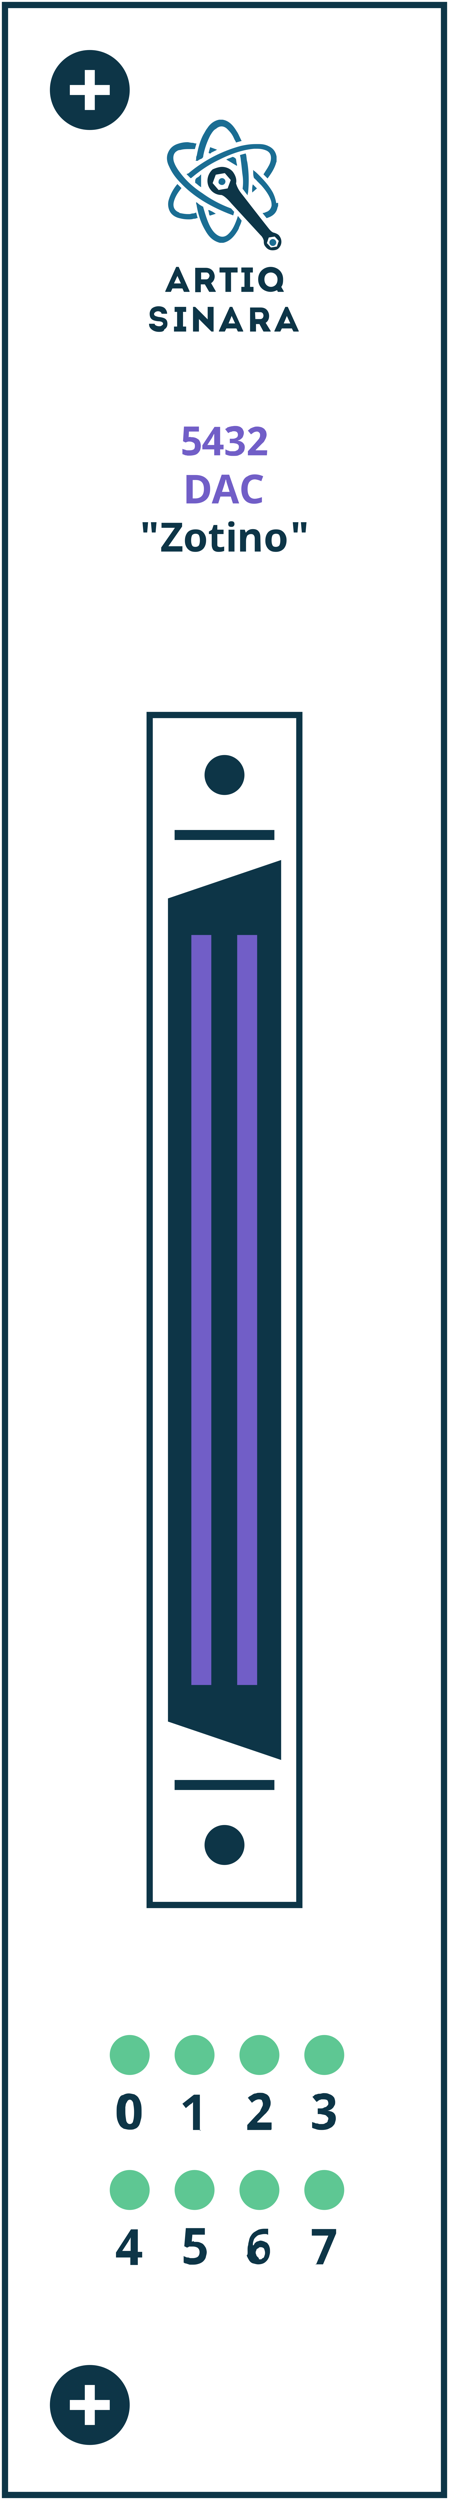 <?xml version="1.0" encoding="utf-8"?>
<!-- Generator: Adobe Illustrator 18.1.1, SVG Export Plug-In . SVG Version: 6.00 Build 0)  -->
<svg version="1.1" id="zotino" xmlns="http://www.w3.org/2000/svg" xmlns:xlink="http://www.w3.org/1999/xlink" x="0px" y="0px"
	 viewBox="1580.1 147 144 800" enable-background="new 1580.1 147 144 800" xml:space="preserve">
<g id="Group_131" transform="translate(1728 -531)">
	<g id="Rectangle_1_4_" transform="translate(-1728 531)">
		<rect x="1580.1" y="147" fill="#FFFFFF" width="144" height="800"/>
		<rect x="1581.7" y="148.6" fill="none" stroke="#0D3547" stroke-width="2" width="140.8" height="796.8"/>
	</g>
	<g id="Group_18_4_" transform="translate(-1530 444)">
		<circle id="Ellipse_6_4_" fill="#0D3547" cx="1410.9" cy="262.8" r="12.8"/>
		<rect id="Rectangle_2_4_" x="1409.3" y="256.4" fill="#FFFFFF" width="3.2" height="12.8"/>
		<rect id="Rectangle_3_4_" x="1404.5" y="261.2" fill="#FFFFFF" width="12.8" height="3.2"/>
	</g>
	<g id="Group_22_1_" transform="translate(-300 750)">
		<g id="Rectangle_6_2_" transform="translate(-1399 -77)">
			<rect x="1597.5" y="232.2" fill="#FFFFFF" width="51.2" height="384"/>
			<rect x="1599.1" y="233.8" fill="none" stroke="#0D3547" stroke-width="2" width="48" height="380.8"/>
		</g>
		<g id="Group_21_1_" transform="translate(-1394.333 -47)">
			<path id="Path_28_1_" fill="#0D3547" d="M1600.3,262.5l36.3-12.3v288l-36.3-12.3V262.5z"/>
			<rect id="Rectangle_4_1_" x="1607.8" y="274.2" fill="#715EC7" width="6.4" height="240"/>
			<rect id="Rectangle_5_1_" x="1622.5" y="274.2" fill="#715EC7" width="6.4" height="240"/>
		</g>
		<rect id="Rectangle_7_1_" x="208.1" y="193.6" fill="#0D3547" width="32" height="3.2"/>
		<rect id="Rectangle_8_2_" x="208.1" y="497.6" fill="#0D3547" width="32" height="3.2"/>
		<circle id="Ellipse_7_1_" fill="#0D3547" cx="224.1" cy="518.4" r="6.4"/>
		<circle id="Ellipse_8_2_" fill="#0D3547" cx="224.1" cy="176" r="6.4"/>
	</g>
	<g id="Group_23_1_" transform="translate(-302 732)">
		<circle id="Ellipse_5_2_" fill="#5EC793" cx="195.7" cy="603.6" r="6.4"/>
		<g enable-background="new    ">
			<path fill="#0D3547" d="M199.5,621.8c0,1,0,1.8-0.2,2.4c-0.2,0.8-0.3,1.3-0.6,1.9c-0.3,0.5-0.8,1-1.3,1.1
				c-0.5,0.3-1.1,0.3-1.8,0.3c-0.6,0-1.3-0.2-1.8-0.3c-0.5-0.3-1-0.6-1.3-1.1s-0.6-1.1-0.8-1.9c-0.2-0.8-0.2-1.6-0.2-2.4
				c0-0.8,0-1.8,0.2-2.4c0.2-0.8,0.3-1.3,0.6-1.9c0.3-0.6,0.6-1,1.3-1.1c0.5-0.3,1.1-0.5,1.8-0.5c0.6,0,1.3,0.2,1.8,0.3
				c0.5,0.3,1,0.6,1.3,1.1s0.6,1.1,0.8,1.9S199.5,620.9,199.5,621.8z M194.3,621.8c0,1.3,0.2,2.2,0.3,2.9c0.2,0.6,0.6,1,1.1,1
				s1-0.3,1.1-1c0.2-0.6,0.3-1.6,0.3-2.9c0-1.3-0.2-2.2-0.3-2.9c-0.2-0.6-0.6-1-1.1-1c-0.3,0-0.5,0.2-0.6,0.3
				c-0.2,0.2-0.3,0.5-0.5,0.8s-0.2,0.8-0.3,1.3C194.3,620.7,194.3,621.2,194.3,621.8z"/>
		</g>
		<circle id="Ellipse_5-2_2_" fill="#5EC793" cx="216.5" cy="603.6" r="6.4"/>
		<g enable-background="new    ">
			<path fill="#0D3547" d="M218.4,627.6H216V621c0-0.2,0-0.3,0-0.5s0-0.3,0-0.6c0-0.2,0-0.5,0-0.6c0-0.2,0-0.3,0-0.6
				c0,0,0,0-0.2,0.2s-0.2,0.2-0.2,0.2s-0.2,0.2-0.3,0.2s-0.2,0.2-0.3,0.2l-1.3,1.1l-1.1-1.4l3.7-2.9h1.9v11.5h0.2
				C218.4,627.8,218.4,627.6,218.4,627.6z"/>
		</g>
		<circle id="Ellipse_9_2_" fill="#5EC793" cx="237.3" cy="603.6" r="6.4"/>
		<g enable-background="new    ">
			<path fill="#0D3547" d="M241.1,627.6h-7.7V626l2.7-2.9c0.3-0.3,0.6-0.6,1-1c0.3-0.3,0.5-0.6,0.6-1c0.2-0.3,0.3-0.6,0.5-1
				c0.2-0.3,0.2-0.6,0.2-1c0-0.3-0.2-0.6-0.3-1c-0.2-0.2-0.5-0.3-1-0.3s-0.8,0.2-1.1,0.3c-0.3,0.2-0.8,0.5-1.1,0.8l-1.3-1.6
				c0.2-0.2,0.5-0.5,0.8-0.6c0.3-0.2,0.5-0.3,0.8-0.5s0.6-0.3,1-0.3c0.3-0.2,0.8-0.2,1.3-0.2s1,0,1.4,0.2c0.5,0.2,0.8,0.3,1.1,0.6
				c0.3,0.3,0.5,0.6,0.6,1c0.1,0.4,0.3,0.8,0.3,1.3s0,0.8-0.2,1.3c-0.2,0.5-0.3,0.8-0.6,1.3c-0.3,0.3-0.6,0.8-1,1.1
				c-0.3,0.3-0.8,0.8-1.1,1.1l-1.4,1.4v0.2h4.6v2.2h-0.1C241.1,627.4,241.1,627.6,241.1,627.6z"/>
		</g>
		<circle id="Ellipse_10_2_" fill="#5EC793" cx="258.1" cy="603.6" r="6.4"/>
		<g enable-background="new    ">
			<path fill="#0D3547" d="M261.6,618.6c0,0.3,0,0.8-0.2,1.1c-0.2,0.3-0.3,0.6-0.5,0.8c-0.2,0.2-0.5,0.5-0.8,0.6
				c-0.3,0.2-0.6,0.3-1,0.3l0,0c1,0.2,1.6,0.3,2.1,0.8s0.6,1.1,0.6,1.8c0,0.5-0.2,1-0.3,1.4s-0.5,0.8-0.8,1.1
				c-0.3,0.3-0.8,0.5-1.4,0.8c-0.6,0.2-1.3,0.3-1.9,0.3s-1.1,0-1.8-0.2c-0.5-0.2-1.1-0.3-1.4-0.5V625c0.2,0.2,0.5,0.2,0.8,0.3
				c0.3,0.2,0.5,0.2,0.8,0.2c0.3,0,0.5,0.2,0.8,0.2c0.3,0,0.5,0,0.6,0c0.5,0,0.8,0,1.1-0.2s0.5-0.2,0.6-0.3c0.2-0.2,0.3-0.3,0.3-0.5
				s0.2-0.5,0.2-0.6s0-0.5-0.2-0.6c-0.2-0.2-0.3-0.3-0.5-0.5c-0.2-0.2-0.5-0.2-0.8-0.3c-0.3,0-0.8-0.2-1.3-0.2H256v-1.8h0.8
				c0.5,0,0.8,0,1.1-0.2c0.3-0.2,0.6-0.2,0.8-0.3c0.2-0.2,0.3-0.3,0.5-0.5c0.2-0.2,0.2-0.5,0.2-0.6c0-0.5-0.2-0.8-0.3-1
				c-0.3-0.2-0.6-0.3-1.3-0.3c-0.3,0-0.5,0-0.6,0c-0.1,0-0.5,0.2-0.6,0.2c-0.2,0-0.3,0.2-0.5,0.3c-0.2,0.2-0.3,0.2-0.5,0.3l-1.3-1.6
				c0.2-0.2,0.5-0.3,0.6-0.5c0.2-0.2,0.5-0.3,0.8-0.3c0.3-0.2,0.6-0.2,1-0.2c0.3,0,0.8-0.2,1.1-0.2c0.6,0,1.1,0,1.6,0.2
				s0.8,0.3,1.1,0.5s0.6,0.5,0.8,0.8C261.5,617.8,261.6,618.3,261.6,618.6z"/>
		</g>
	</g>
	<g id="Group_24_1_" transform="translate(-302 759)">
		<circle id="Ellipse_5-3_2_" fill="#5EC793" cx="195.7" cy="619.8" r="6.4"/>
		<g enable-background="new    ">
			<path fill="#0D3547" d="M199.7,641.4h-1.4v2.4h-2.4v-2.4h-4.6v-1.6l4.8-7.4h2.2v7.2h1.4V641.4z M196,639.5v-1.9c0,0,0-0.2,0-0.3
				c0-0.2,0-0.3,0-0.5s0-0.3,0-0.5s0-0.3,0-0.5s0-0.3,0-0.5s0-0.2,0-0.3l0,0c-0.2,0.2-0.2,0.5-0.3,0.6c-0.2,0.2-0.3,0.5-0.5,0.8
				l-1.9,2.9h2.7V639.5z"/>
		</g>
		<circle id="Ellipse_5-4_2_" fill="#5EC793" cx="216.5" cy="619.8" r="6.4"/>
		<g enable-background="new    ">
			<path fill="#0D3547" d="M216.8,636.4c0.5,0,1,0,1.4,0.2c0.5,0.2,0.8,0.3,1.1,0.6s0.5,0.6,0.8,1.1c0.2,0.5,0.3,1,0.3,1.4
				c0,0.6-0.2,1.1-0.3,1.6s-0.5,1-0.8,1.3s-0.8,0.6-1.4,0.8c-0.6,0.2-1.1,0.3-1.9,0.3c-0.3,0-0.6,0-0.8,0s-0.5,0-0.8-0.2
				c-0.3,0-0.5-0.2-0.8-0.2c-0.2,0-0.5-0.2-0.6-0.3v-2.1c0.2,0.2,0.3,0.2,0.6,0.3c0.3,0.2,0.5,0.2,0.8,0.2s0.5,0.2,0.8,0.2
				s0.5,0,0.8,0c0.6,0,1.3-0.2,1.6-0.5c0.3-0.3,0.5-0.8,0.5-1.4c0-0.6-0.2-1-0.5-1.3c-0.3-0.3-1-0.5-1.6-0.5c-0.2,0-0.3,0-0.5,0
				s-0.3,0-0.5,0s-0.3,0-0.5,0.2c-0.2,0-0.3,0-0.3,0.2l-1-0.5l0.5-5.8h6.1v2.1h-4l-0.2,2.2c0.2,0,0.3,0,0.6-0.2
				C216.2,636.4,216.3,636.4,216.8,636.4z"/>
		</g>
		<circle id="Ellipse_9-2_2_" fill="#5EC793" cx="237.3" cy="619.8" r="6.4"/>
		<g enable-background="new    ">
			<path fill="#0D3547" d="M233.5,639c0-0.5,0-1.1,0.2-1.6c0-0.5,0.2-1.1,0.3-1.6s0.3-1,0.6-1.4c0.3-0.5,0.6-0.8,1-1.1
				c0.5-0.3,1-0.6,1.4-0.8c0.6-0.2,1.3-0.3,1.9-0.3c0.2,0,0.2,0,0.3,0s0.3,0,0.3,0c0.2,0,0.3,0,0.3,0s0.2,0,0.3,0v1.9
				c-0.2,0-0.5-0.2-0.6-0.2s-0.5,0-0.6,0c-0.6,0-1.3,0.2-1.8,0.3c-0.5,0.2-0.8,0.5-1.1,0.8s-0.5,0.6-0.6,1.1c-0.2,0.5-0.2,1-0.2,1.4
				h0.2c0.2-0.2,0.2-0.3,0.3-0.5s0.3-0.3,0.5-0.5c0.2-0.2,0.5-0.2,0.6-0.3c0.3,0,0.5-0.2,0.8-0.2c0.5,0,1,0.2,1.3,0.3
				c0.3,0.2,0.8,0.3,1,0.6s0.5,0.6,0.6,1.1c0.2,0.5,0.2,1,0.2,1.6s-0.2,1.1-0.3,1.6c-0.2,0.5-0.5,1-0.8,1.3
				c-0.3,0.3-0.6,0.6-1.1,0.8s-1,0.3-1.6,0.3c-0.6,0-1.1-0.2-1.6-0.3s-1-0.5-1.3-1s-0.6-1-0.8-1.6
				C233.6,640.6,233.5,639.8,233.5,639z M237.5,642c0.2,0,0.5,0,0.6-0.2c0.2-0.2,0.3-0.2,0.5-0.3c0.2-0.2,0.2-0.3,0.3-0.6
				s0.2-0.5,0.2-1s-0.2-1-0.3-1.3c-0.2-0.3-0.6-0.5-1.1-0.5c-0.2,0-0.5,0-0.6,0.2c-0.2,0.2-0.3,0.2-0.5,0.3
				c-0.2,0.2-0.3,0.3-0.3,0.5s-0.2,0.3-0.2,0.6s0,0.5,0.2,0.8c0,0.3,0.2,0.5,0.3,0.6c0.2,0.2,0.3,0.3,0.5,0.5
				C237.1,641.9,237.1,642,237.5,642z"/>
		</g>
		<circle id="Ellipse_10-2_2_" fill="#5EC793" cx="258.1" cy="619.8" r="6.4"/>
		<g enable-background="new    ">
			<path fill="#0D3547" d="M255.4,643.8l4-9.4h-5.3v-2.1h7.8v1.4l-4.2,9.9h-2.4L255.4,643.8L255.4,643.8z"/>
		</g>
	</g>
	<g id="Group_74_2_" transform="translate(-1530 907)">
		<circle id="Ellipse_6-2_4_" fill="#0D3547" cx="1410.9" cy="540.6" r="12.8"/>
		<rect id="Rectangle_2-2_4_" x="1409.3" y="534.2" fill="#FFFFFF" width="3.2" height="12.8"/>
		<rect id="Rectangle_3-2_4_" x="1404.5" y="539" fill="#FFFFFF" width="12.8" height="3.2"/>
	</g>
</g>
<g id="header_9_">
	<g enable-background="new    ">
		<path fill="#715EC7" d="M1641.7,286.9c0.4,0,0.8,0.1,1.1,0.2c0.3,0.1,0.6,0.3,0.9,0.5s0.4,0.5,0.6,0.9c0.1,0.3,0.2,0.7,0.2,1.2
			s-0.1,0.9-0.2,1.3c-0.2,0.4-0.4,0.7-0.7,1c-0.3,0.3-0.7,0.5-1.1,0.6s-1,0.2-1.5,0.2c-0.2,0-0.5,0-0.7,0s-0.4-0.1-0.6-0.1
			s-0.4-0.1-0.6-0.2s-0.4-0.1-0.5-0.2v-1.7c0.1,0.1,0.3,0.2,0.5,0.2c0.2,0.1,0.4,0.1,0.6,0.2s0.4,0.1,0.6,0.1s0.4,0,0.6,0
			c0.6,0,1-0.1,1.3-0.3c0.3-0.2,0.4-0.6,0.4-1.1s-0.1-0.8-0.4-1s-0.7-0.4-1.3-0.4c-0.1,0-0.2,0-0.3,0c-0.1,0-0.2,0-0.4,0.1
			c-0.1,0-0.2,0-0.3,0.1s-0.2,0-0.3,0.1l-0.8-0.4l0.3-4.7h4.8v1.6h-3.2l-0.1,1.8c0.1,0,0.3-0.1,0.5-0.1
			C1641.2,286.9,1641.4,286.9,1641.7,286.9z"/>
		<path fill="#715EC7" d="M1651.8,290.8h-1.1v1.9h-1.9v-1.9h-3.8v-1.3l3.9-5.9h1.8v5.7h1.1V290.8z M1648.8,289.3v-1.6
			c0-0.1,0-0.1,0-0.2s0-0.2,0-0.3c0-0.1,0-0.3,0-0.4s0-0.3,0-0.4s0-0.2,0-0.3c0-0.1,0-0.2,0-0.2h-0.1c-0.1,0.2-0.2,0.4-0.3,0.6
			c-0.1,0.2-0.2,0.4-0.3,0.6l-1.5,2.3h2.2L1648.8,289.3L1648.8,289.3z"/>
		<path fill="#715EC7" d="M1658.3,285.6c0,0.3-0.1,0.6-0.2,0.9s-0.2,0.5-0.4,0.7c-0.2,0.2-0.4,0.3-0.6,0.5c-0.2,0.1-0.5,0.2-0.8,0.3
			l0,0c0.7,0.1,1.3,0.3,1.7,0.7c0.4,0.4,0.6,0.8,0.6,1.4c0,0.4-0.1,0.8-0.2,1.1c-0.1,0.3-0.4,0.6-0.7,0.9s-0.7,0.4-1.1,0.6
			s-1,0.2-1.6,0.2c-0.5,0-1,0-1.4-0.1s-0.8-0.2-1.2-0.4v-1.6c0.2,0.1,0.4,0.2,0.6,0.3c0.2,0.1,0.4,0.1,0.6,0.2s0.4,0.1,0.6,0.1
			s0.4,0,0.6,0c0.4,0,0.7,0,0.9-0.1c0.2-0.1,0.4-0.2,0.6-0.3c0.1-0.1,0.2-0.3,0.3-0.4c0.1-0.2,0.1-0.4,0.1-0.6s0-0.4-0.1-0.5
			c-0.1-0.2-0.2-0.3-0.4-0.4s-0.4-0.2-0.7-0.2c-0.3-0.1-0.6-0.1-1-0.1h-0.7v-1.4h0.6c0.4,0,0.7,0,1-0.1s0.5-0.2,0.6-0.3
			c0.2-0.1,0.3-0.3,0.3-0.4c0.1-0.2,0.1-0.3,0.1-0.5c0-0.3-0.1-0.6-0.3-0.8c-0.2-0.2-0.5-0.3-1-0.3c-0.2,0-0.4,0-0.6,0.1
			s-0.3,0.1-0.5,0.1c-0.1,0.1-0.3,0.1-0.4,0.2s-0.2,0.1-0.3,0.2l-1-1.3c0.2-0.1,0.4-0.2,0.6-0.4s0.4-0.2,0.7-0.3
			c0.2-0.1,0.5-0.1,0.8-0.2c0.3,0,0.6-0.1,0.9-0.1c0.5,0,0.9,0,1.2,0.1c0.4,0.1,0.7,0.2,0.9,0.4c0.3,0.2,0.5,0.4,0.6,0.7
			C1658.3,285,1658.3,285.3,1658.3,285.6z"/>
		<path fill="#715EC7" d="M1665.7,292.7h-6.1v-1.3l2.1-2.3c0.3-0.3,0.5-0.6,0.7-0.8c0.2-0.2,0.4-0.5,0.6-0.7s0.3-0.5,0.4-0.7
			s0.1-0.5,0.1-0.8s-0.1-0.5-0.3-0.7s-0.4-0.3-0.7-0.3c-0.3,0-0.6,0.1-0.9,0.2c-0.3,0.2-0.6,0.4-1,0.7l-1-1.2
			c0.2-0.2,0.4-0.3,0.6-0.5s0.4-0.3,0.7-0.4c0.2-0.1,0.5-0.2,0.8-0.3c0.3-0.1,0.6-0.1,1-0.1s0.8,0.1,1.2,0.2
			c0.3,0.1,0.6,0.3,0.9,0.5c0.2,0.2,0.4,0.5,0.6,0.8c0.1,0.3,0.2,0.7,0.2,1.1s-0.1,0.7-0.2,1s-0.3,0.6-0.5,1s-0.5,0.6-0.8,0.9
			s-0.6,0.6-0.9,0.9l-1.1,1.1v0.1h3.7L1665.7,292.7L1665.7,292.7z"/>
	</g>
	<g enable-background="new    ">
		<path fill="#715EC7" d="M1647.5,303.4c0,1.5-0.4,2.7-1.3,3.5s-2.1,1.2-3.7,1.2h-2.6V299h2.9c1.5,0,2.7,0.4,3.5,1.2
			C1647.1,300.9,1647.5,302,1647.5,303.4z M1645.5,303.5c0-2-0.9-2.9-2.6-2.9h-1v5.9h0.8C1644.5,306.5,1645.5,305.5,1645.5,303.5z"
			/>
		<path fill="#715EC7" d="M1654.8,308.1l-0.7-2.2h-3.3l-0.7,2.2h-2.1l3.2-9.2h2.4l3.2,9.2H1654.8z M1653.7,304.3c-0.6-2-1-3.1-1-3.3
			s-0.1-0.5-0.2-0.6c-0.1,0.5-0.5,1.9-1.2,4h2.4L1653.7,304.3L1653.7,304.3z"/>
		<path fill="#715EC7" d="M1661.8,300.4c-0.7,0-1.3,0.3-1.7,0.8c-0.4,0.5-0.6,1.3-0.6,2.3c0,2,0.8,3.1,2.3,3.1
			c0.6,0,1.4-0.2,2.3-0.5v1.6c-0.8,0.3-1.6,0.5-2.5,0.5c-1.3,0-2.3-0.4-3-1.2s-1.1-2-1.1-3.5c0-1,0.2-1.8,0.5-2.5s0.8-1.3,1.5-1.6
			c0.6-0.4,1.4-0.6,2.3-0.6s1.8,0.2,2.7,0.6l-0.6,1.6c-0.3-0.2-0.7-0.3-1-0.4C1662.5,300.5,1662.2,300.4,1661.8,300.4z"/>
	</g>
	<g enable-background="new    ">
		<path fill="#0D3547" d="M1627.6,314.1l-0.3,3.3h-1.2l-0.3-3.3H1627.6z M1630.3,314.1l-0.3,3.3h-1.2l-0.3-3.3H1630.3z"/>
		<path fill="#0D3547" d="M1638.6,323.5h-6.8v-1.3l4.4-6.3h-4.3v-1.6h6.6v1.2l-4.4,6.3h4.5L1638.6,323.5L1638.6,323.5z"/>
		<path fill="#0D3547" d="M1646.2,319.9c0,1.1-0.3,2-0.9,2.7c-0.6,0.6-1.4,1-2.5,1c-0.7,0-1.3-0.1-1.8-0.4s-0.9-0.7-1.2-1.3
			c-0.3-0.6-0.4-1.2-0.4-1.9c0-1.1,0.3-2,0.9-2.7c0.6-0.6,1.4-0.9,2.5-0.9c0.7,0,1.3,0.1,1.8,0.4s0.9,0.7,1.2,1.3
			S1646.2,319.2,1646.2,319.9z M1641.4,319.9c0,0.7,0.1,1.2,0.3,1.6c0.2,0.4,0.6,0.5,1.1,0.5s0.9-0.2,1.1-0.5
			c0.2-0.4,0.3-0.9,0.3-1.6s-0.1-1.2-0.3-1.6s-0.6-0.5-1.1-0.5s-0.9,0.2-1.1,0.5C1641.5,318.7,1641.4,319.3,1641.4,319.9z"/>
		<path fill="#0D3547" d="M1650.8,322.1c0.3,0,0.7-0.1,1.2-0.2v1.4c-0.5,0.2-1.1,0.3-1.8,0.3c-0.8,0-1.3-0.2-1.7-0.6
			c-0.3-0.4-0.5-1-0.5-1.7v-3.4h-0.9v-0.8l1-0.6l0.5-1.5h1.2v1.5h2v1.4h-2v3.4c0,0.3,0.1,0.5,0.2,0.6
			C1650.3,322,1650.5,322.1,1650.8,322.1z"/>
		<path fill="#0D3547" d="M1653.3,314.7c0-0.6,0.3-0.9,1-0.9s1,0.3,1,0.9c0,0.3-0.1,0.5-0.3,0.7s-0.4,0.2-0.8,0.2
			C1653.6,315.6,1653.3,315.3,1653.3,314.7z M1655.3,323.5h-1.9v-7h1.9V323.5z"/>
		<path fill="#0D3547" d="M1663.7,323.5h-1.9v-4.1c0-0.5-0.1-0.9-0.3-1.1c-0.2-0.3-0.5-0.4-0.9-0.4c-0.5,0-0.9,0.2-1.2,0.5
			c-0.2,0.4-0.4,0.9-0.4,1.8v3.3h-1.9v-7h1.5l0.3,0.9h0.1c0.2-0.3,0.5-0.6,0.9-0.8c0.4-0.2,0.8-0.3,1.3-0.3c0.8,0,1.4,0.2,1.8,0.7
			c0.4,0.4,0.6,1.1,0.6,1.9L1663.7,323.5L1663.7,323.5z"/>
		<path fill="#0D3547" d="M1672,319.9c0,1.1-0.3,2-0.9,2.7c-0.6,0.6-1.4,1-2.5,1c-0.7,0-1.3-0.1-1.8-0.4s-0.9-0.7-1.2-1.3
			c-0.3-0.6-0.4-1.2-0.4-1.9c0-1.1,0.3-2,0.9-2.7c0.6-0.6,1.4-0.9,2.5-0.9c0.7,0,1.3,0.1,1.8,0.4s0.9,0.7,1.2,1.3
			S1672,319.2,1672,319.9z M1667.2,319.9c0,0.7,0.1,1.2,0.3,1.6c0.2,0.4,0.6,0.5,1.1,0.5s0.9-0.2,1.1-0.5c0.2-0.4,0.3-0.9,0.3-1.6
			s-0.1-1.2-0.3-1.6s-0.6-0.5-1.1-0.5s-0.9,0.2-1.1,0.5C1667.3,318.7,1667.2,319.3,1667.2,319.9z"/>
		<path fill="#0D3547" d="M1675.8,314.1l-0.3,3.3h-1.2l-0.3-3.3H1675.8z M1678.4,314.1l-0.3,3.3h-1.2l-0.3-3.3H1678.4z"/>
	</g>
</g>
<g id="logo_1_">
	<path fill="#1A6D93" d="M1667.6,225.7c0.6,0,1.1-0.5,1.1-1.1s-0.5-1.1-1.1-1.1s-1.1,0.5-1.1,1.1S1667,225.7,1667.6,225.7z"/>
	<path fill="#1A6D93" d="M1639.9,202.7l1.3,1.3c0,0,0,0,0.2,0c2.6-2.2,5.6-4.3,9-5.9c4.2-2.1,7.8-3.2,11.2-3.5c0.3,0,0.6,0,1,0
		c1.1,0,2.1,0.2,3,0.6c1,0.5,1.4,1.3,1.4,2.4c0,0.8-0.3,1.8-0.8,2.6c-0.3,0.6-0.8,1.3-1.1,1.8c-0.2,0.3-0.3,0.5-0.5,0.8l1.3,1.3
		c1-1.3,2.1-2.9,2.7-4.8c0-0.2,0.2-0.5,0.2-0.6c0-0.2,0-0.2,0-0.3v-1.1l0,0v-0.2c-0.3-1.6-1.1-2.7-2.7-3.4c-1-0.5-2.1-0.6-3-0.6
		c-0.3,0-0.6,0-1,0c-1.6,0-3,0.2-4.8,0.6c-5.9,1.6-11.7,4.5-16.8,8.8C1640.3,202.5,1640.1,202.7,1639.9,202.7
		C1640.1,202.7,1639.9,202.7,1639.9,202.7z"/>
	<path fill="#1A6D93" d="M1643.6,198.4c0.3-0.3,0.8-0.5,1.1-0.6c0.5-0.3,0.6-0.6,0.6-1c0.5-2.6,1.3-4.6,2.2-6.4
		c0.6-1,1.1-1.8,1.9-2.2c1.1-1,2.4-1,3.5,0c0.6,0.6,1.3,1.3,1.8,2.2c0.3,0.5,0.5,1.1,0.8,1.6c0.2,0.2,0.2,0.5,0.3,0.6l1.8-0.5
		c-0.2-0.3-0.3-0.6-0.5-1c-0.3-0.6-0.6-1.4-1.1-2.1c-1.3-2.2-2.7-3.4-4.5-3.7h-1.1c-1.6,0.3-2.9,1.3-3.8,2.7
		c-0.5,0.6-0.8,1.3-1.3,2.1c-1,1.9-1.6,4-2.1,6.7c-0.2,0.3-0.2,0.8-0.2,1.1c0,0.2,0,0.3-0.2,0.5
		C1643.3,198.5,1643.5,198.5,1643.6,198.4z"/>
	<path fill="#1A6D93" d="M1642,215.3c-0.5,0-0.8,0.2-1.1,0.2s-0.5,0-0.6,0c-1,0-1.8-0.2-2.4-0.3c-0.2,0-0.2,0-0.3-0.2
		c-1.4-0.5-2.1-1.6-1.8-3.2c0.3-1.4,1-2.6,1.8-3.7c0.2-0.2,0.3-0.5,0.5-0.6c0-0.2,0.2-0.2,0.2-0.3l-1.3-1.3c-1,1.1-2.1,2.9-2.7,4.8
		c-0.5,1.4-0.3,2.9,0.3,4c0.6,1.1,1.8,1.9,3.4,2.2c0.8,0.2,1.6,0.3,2.6,0.3c0.5,0,1,0,1.6-0.2c0.3,0,0.6,0,1-0.2c0.2,0,0.3,0,0.3,0
		l-0.5-1.8C1642.3,215.3,1642.2,215.3,1642,215.3z"/>
	<path fill="#1A6D93" d="M1640.1,215.5c0.2,0,0.5,0,0.6,0C1640.6,215.5,1640.3,215.5,1640.1,215.5z"/>
	<path fill="#1A6D93" d="M1637.7,215.2c0.6,0.2,1.4,0.3,2.4,0.3C1639.1,215.5,1638.3,215.3,1637.7,215.2z"/>
	<path fill="#1A6D93" d="M1640.1,217.4c-1,0-1.8-0.2-2.6-0.3C1638.3,217.2,1639.1,217.4,1640.1,217.4z"/>
	<path fill="#1A6D93" d="M1641.7,217.2c-0.6,0-1.1,0.2-1.6,0.2C1640.6,217.4,1641.1,217.2,1641.7,217.2z"/>
	<path fill="#1A6D93" d="M1656.1,199.6c-0.2-0.5-0.2-1.1-0.3-1.6c0-0.3-0.8-0.8-1.1-0.8l0,0c-0.5,0.2-1.1,0.5-1.6,0.6
		c-0.2,0.2-0.3,0.2-0.5,0.2l3.5,2.1V199.6z"/>
	<path fill="#1A6D93" d="M1644.6,202.8C1644.4,202.8,1644.4,202.8,1644.6,202.8c-0.2,0.2-0.3,0.2-0.3,0.3c-0.3,0.3-0.6,0.6-1.1,0.8
		c-0.3,0.3-0.5,0.5-0.5,1c0,0.2,0,0.2,0,0.3c0,0.2,0,0.3,0,0.3c0.5,0.3,1,0.8,1.4,1.1c0.2,0,0.2,0.2,0.3,0.2c0,0,0.2,0,0.2,0.2l0,0
		V202.8L1644.6,202.8z"/>
	<path fill="#1A6D93" d="M1647.9,195.8L1647.9,195.8c0.5-0.2,1-0.5,1.3-0.6l0.5-0.3l-2.2-0.8l-0.5,1.8c0.2,0.2,0.3,0.2,0.5,0.2
		S1647.7,196.1,1647.9,195.8C1647.8,195.8,1647.8,195.8,1647.9,195.8z"/>
	<path fill="#1A6D93" d="M1647.8,195.8L1647.8,195.8l0.2-0.2L1647.8,195.8L1647.8,195.8z"/>
	<path fill="#1A6D93" d="M1662.5,207.3l-1.3-1.3c-0.2,0.3-0.3,1.8-0.2,2.6L1662.5,207.3z"/>
	<path fill="#1A6D93" d="M1647.1,214.2L1647.1,214.2c-0.2,0-0.2,0.2-0.2,0.2c0.2,0.5,0.2,0.8,0.3,1.3l0.2,0.3l1.9-0.6l-0.3-0.2
		C1648.4,214.8,1647.8,214.5,1647.1,214.2C1647.3,214.2,1647.3,214.2,1647.1,214.2z"/>
	<path fill="#1A6D93" d="M1651.3,206.2c0.6,0,1.1-0.5,1.1-1.1s-0.5-1.1-1.1-1.1s-1.1,0.5-1.1,1.1
		C1650,205.7,1650.7,206.2,1651.3,206.2z"/>
	<path fill="#0D3547" d="M1667,226.2l1.9-0.3l0.6-1.8l-1.3-1.4l-1.9,0.3l-0.6,1.8L1667,226.2 M1650.2,207.8l2.9-0.5l1-2.7l-1.9-2.2
		l-2.9,0.5l-1,2.7L1650.2,207.8 M1651.3,200.4c1.3,0,2.7,0.6,3.5,1.6c0.8,1.1,1.3,2.4,1,3.7c0.2,0.6,0.5,1.8,2.1,3.7
		c0,0,5.1,6.6,8.6,11c0.2,0.2,0.8,1,1.6,1.1c0.6,0.2,1.3,0.5,1.6,1c1,1.3,0.8,3-0.3,4c-0.5,0.5-1.3,0.6-1.9,0.6
		c-0.8,0-1.6-0.3-2.2-1.1c-0.5-0.5-0.6-1.1-0.6-1.6l0,0v-0.2c0-0.6-0.6-1.6-1-1.9l-9.4-10.2c-1.6-1.9-2.7-2.6-3.2-2.7
		c-1.3,0-2.6-0.6-3.4-1.6c-1.6-1.9-1.4-4.8,0.6-6.6C1649.2,200.8,1650.3,200.4,1651.3,200.4"/>
	<path fill="#1A6D93" d="M1654.2,213.7L1654.2,213.7c-3-1.1-6.2-2.7-9.1-4.8c-3.2-2.1-5.4-4.2-7.2-6.6c-1.1-1.4-1.8-2.7-2.1-3.8
		c-0.3-1.4,0-2.6,1.1-3.2c0.3-0.2,0.6-0.3,1-0.3c1-0.3,2.1-0.3,3.2-0.3c0.2,0,0.3,0,0.5,0s0.3,0,0.5,0h0.5l0.5-1.8
		c-0.2,0-0.3,0-0.3,0c-0.3,0-0.6-0.2-1-0.2c-0.6,0-1.1-0.2-1.6-0.2c-1.1,0-2.1,0.2-3,0.5c-1.9,0.6-2.9,1.8-3.4,3.4
		c-0.3,1.1-0.2,2.4,0.5,3.8c0.8,1.8,1.9,3.5,3.8,5.4c4,4.2,9,7.2,14.9,9.6c0.5,0.2,0.8,0.3,1.3,0.5c0.2,0,0.3,0.2,0.6,0.2l0.3-1.1
		L1654.2,213.7z"/>
	<path fill="#1A6D93" d="M1668.7,212L1668.7,212c-0.2-1.1-0.5-2.2-1.1-3.4c-1-1.8-2.4-3.5-4.3-5.4c-0.5-0.5-1-1-1.4-1.3
		c-0.2-0.2-0.5-0.3-0.6-0.6l0,0c0,0,0,0,0,0.2v0.5c0,0.6,0,1.1,0.2,1.8c0,0.2,0.2,0.2,0.2,0.3c0.3,0.3,0.6,0.5,0.8,0.8
		c0.5,0.5,1,1,1.4,1.4c1.4,1.6,2.4,3,3,4.6c0.3,0.8,0.3,1.4,0.3,1.9c-0.2,1-0.8,1.8-1.9,2.1c-0.3,0.2-0.6,0.2-1,0.3l1.3,1.6
		c0.2,0,0.5-0.2,0.6-0.2c1.6-0.6,2.6-1.6,2.9-3.2l0.2-0.5v-1C1668.7,212,1668.7,212,1668.7,212z"/>
	<path fill="#1A6D93" d="M1657.1,196.9c0.2,0.6,0.2,1.3,0.3,1.9c0.2,1.4,0.3,2.9,0.5,4.3c0.2,1.4,0.2,2.9,0,4.3l1.6,2.1
		c0-0.5,0.2-0.8,0.2-1.3c0.3-3.2,0.2-6.4-0.3-9.4c-0.2-0.6-0.2-1.3-0.3-1.9c0-0.3-0.2-0.6-0.2-0.8l-1.8,0.5
		C1657.1,196.6,1657.1,196.6,1657.1,196.9C1657.1,196.8,1657.1,196.8,1657.1,196.9z"/>
	<path fill="#1A6D93" d="M1656.4,216.1c-0.3,1-0.6,1.8-1,2.7c-0.5,1.1-1.1,2.2-2.2,3.2s-2.4,1-3.7,0c-0.8-0.6-1.4-1.4-2.1-2.7
		c-0.8-1.6-1.4-3.5-2.1-5.9l0,0c0-0.2,0-0.3-0.2-0.3c-0.5-0.3-1.1-0.6-1.6-1.1c-0.2-0.2-0.3-0.2-0.5-0.3c0,0.2,0,0.3,0,0.3
		c0,0.3,0.2,0.6,0.2,1c0.6,3.2,1.4,5.4,2.6,7.5c1,1.8,2.2,3.5,4.8,4.2h1.1c2.2-0.5,3.5-2.1,4.5-3.7c0.3-0.5,0.5-0.8,0.6-1.3
		c0.3-0.6,0.6-1.3,0.8-2.1L1656.4,216.1z"/>
	<g>
		<path fill="#0D3547" d="M1631.1,253.2c-1,0-1.9-0.3-2.6-1c-0.5-0.5-0.6-1-0.6-1.6h1.8c0,0.5,0.8,0.8,1.4,0.8l0,0
			c0.3,0,0.6,0,0.8-0.2c0.3-0.2,0.5-0.3,0.5-0.6c0-0.6-0.8-0.8-1.6-0.8c-1.9-0.2-2.7-0.8-2.7-2.4c0-0.6,0.2-1.1,0.6-1.6
			c0.5-0.5,1.4-0.8,2.2-0.8c1,0,1.8,0.3,2.2,0.8s0.6,1,0.6,1.6h-1.8c0-0.5-0.6-0.8-1.1-0.8c-0.6,0-1.1,0.3-1.3,0.8
			c0,0.8,0.8,0.8,1.3,1c1.8,0.2,3,0.5,3,2.2c0,0.8-0.3,1.4-1,1.8C1632.7,253.1,1631.9,253.2,1631.1,253.2L1631.1,253.2z"/>
		<polygon fill="#0D3547" points="1635.9,253.1 1635.9,251.5 1636.9,251.5 1636.9,246.8 1636.1,246.8 1636.1,245.2 1639.8,245.2 
			1639.8,246.8 1638.8,246.8 1638.8,251.5 1639.8,251.5 1639.8,253.1 		"/>
		<polygon fill="#0D3547" points="1647.9,253.1 1643.9,249.1 1643.9,253.1 1642,253.1 1642,245.2 1642.7,245.2 1646.7,249.2 
			1646.7,245.2 1648.6,245.2 1648.6,253.1 		"/>
		<path fill="#0D3547" d="M1656.4,253.1l-0.5-1h-3.2l-0.5,1h-1.9v-0.2l3.5-7.7h0.8l3.5,7.7v0.2H1656.4z M1653.4,250.5h2.1l-1.1-2.4
			L1653.4,250.5z"/>
		<path fill="#0D3547" d="M1664.6,253.1l-1.3-2.4h-1.1v2.4h-1.9v-7.7h3.4c1.3,0,2.2,0.6,2.6,1.9c0.3,1.1,0,2.4-1,3l0,0l1.6,2.6v0.2
			H1664.6z M1662,249.1h1.6c0.6,0,1-0.5,1-1.1c0-0.5-0.3-1.1-1-1.1c-0.2,0-0.3,0-0.5,0s-0.3,0-0.5,0s-0.3,0-0.5,0h-0.2L1662,249.1
			L1662,249.1z"/>
		<path fill="#0D3547" d="M1674.2,253.1l-0.5-1h-3.2l-0.5,1h-1.9v-0.2l3.5-7.7h0.8l3.5,7.7v0.2H1674.2z M1671.1,250.5h2.1l-1.1-2.4
			L1671.1,250.5z"/>
	</g>
	<g>
		<path fill="#0D3547" d="M1635.9,237.7l1.1-2.4l1.1,2.4H1635.9z M1636.6,232.4l-3.5,7.8v0.2h1.8l0.5-1.1h3.2l0.5,1.1h1.8v-0.2
			l-3.5-7.8H1636.6z"/>
		<path fill="#0D3547" d="M1646.2,236.4h-1.6v-2.2h0.2c0.2,0,0.3,0,0.5,0c0.3,0,0.6,0,1,0c0.6,0,1,0.6,1,1.1
			C1647.1,236,1646.8,236.4,1646.2,236.4z M1647.8,237.6c1-0.6,1.4-1.9,1-3c-0.3-1.1-1.3-1.9-2.7-1.9h-3.4v7.8h1.8V238h1.3l1.4,2.4
			h2.1v-0.2L1647.8,237.6L1647.8,237.6z"/>
		<polygon fill="#0D3547" points="1652.4,234.2 1652.4,240.4 1654.2,240.4 1654.2,234.2 1656.3,234.2 1656.3,232.6 1650.5,232.6 
			1650.5,234.2 		"/>
		<polygon fill="#0D3547" points="1657.5,232.6 1657.5,234.2 1658.5,234.2 1658.5,238.8 1657.5,238.8 1657.5,240.4 1661.4,240.4 
			1661.4,238.8 1660.3,238.8 1660.3,234.2 1661.2,234.2 1661.2,232.6 		"/>
		<path fill="#0D3547" d="M1667,238.8c-1,0-2.1-0.8-2.1-2.4c0-1.6,1.1-2.2,2.1-2.2s2.1,0.8,2.1,2.2
			C1669.1,238.2,1667.9,238.8,1667,238.8z M1670.3,238.8c0.5-0.6,0.6-1.4,0.6-2.4c0-2.7-2.1-4-4-4s-4,1.3-4,4s2.1,4,4,4
			c0.6,0,1.4-0.2,1.9-0.5h0.2l0.2,0.5h1.9v-0.2L1670.3,238.8L1670.3,238.8z"/>
	</g>
</g>
</svg>
